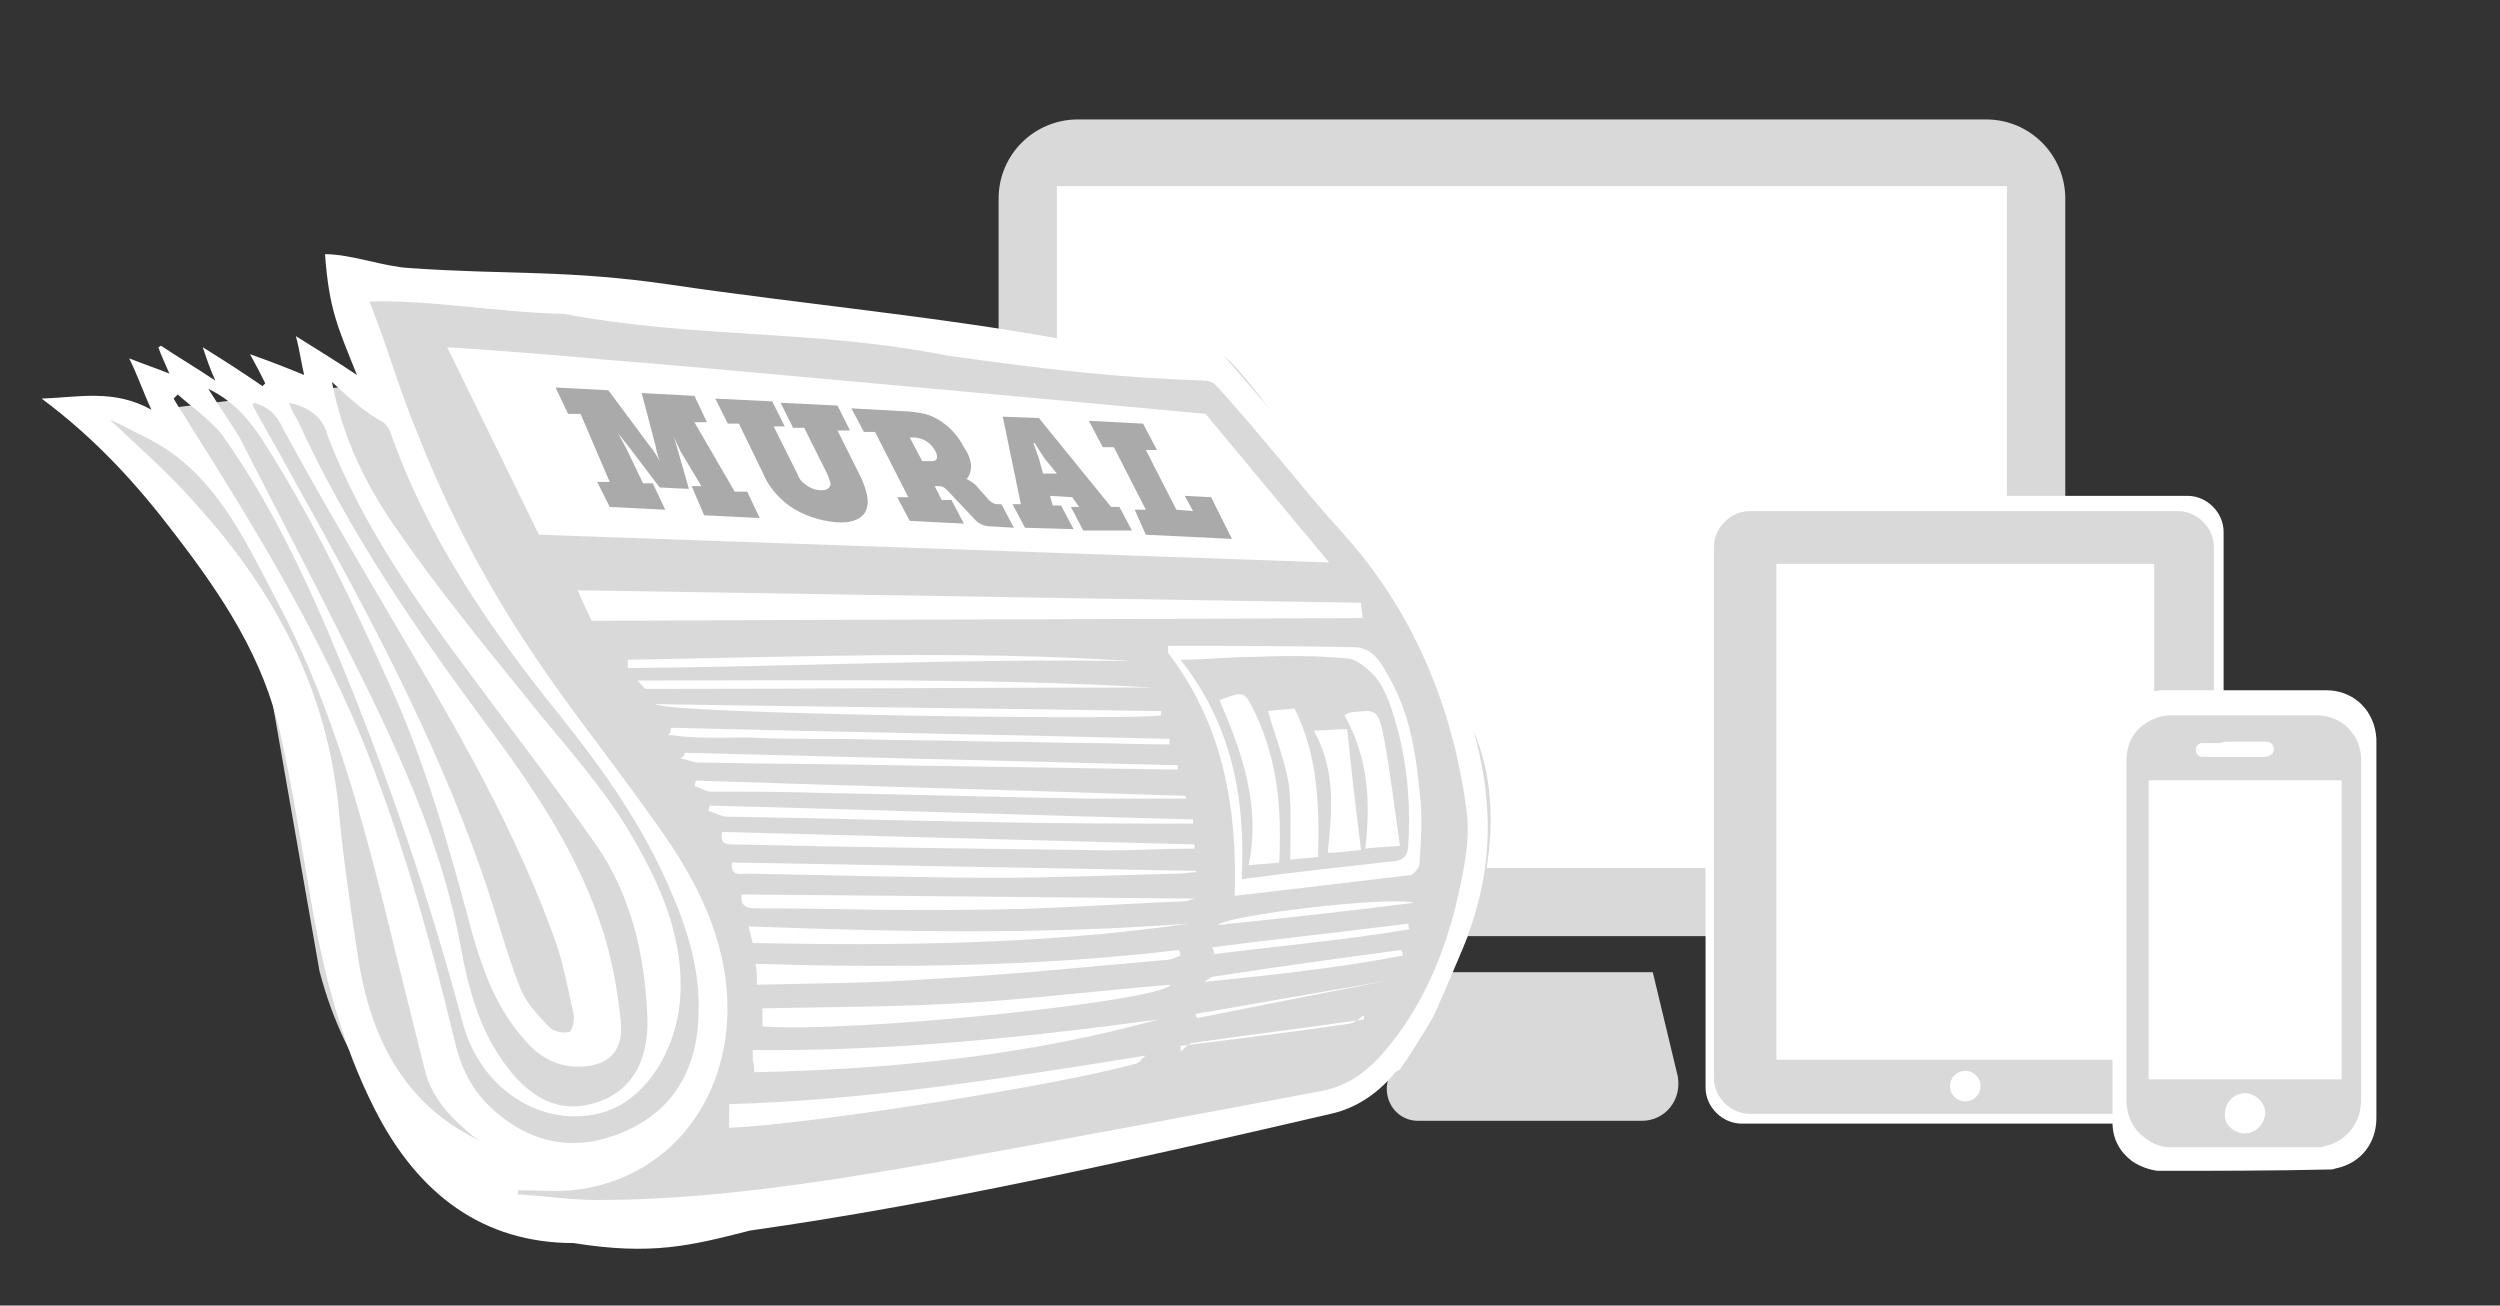 <?xml version="1.0" encoding="utf-8"?>
<!-- Generator: Adobe Illustrator 23.1.1, SVG Export Plug-In . SVG Version: 6.00 Build 0)  -->
<svg version="1.1" id="moviles_x5F_impreso" xmlns="http://www.w3.org/2000/svg" xmlns:xlink="http://www.w3.org/1999/xlink"
	 x="0px" y="0px" viewBox="0 0 180 94" style="enable-background:new 0 0 180 94;" xml:space="preserve">
<rect x="0" y="0" width="180" height="94" fill="#333333" stroke="none"/>
<style type="text/css">
	.st0{fill:#D9D9D9;}
	.st1{fill:#FFFFFF;}
	.st2{enable-background:new    ;}
	.st3{fill:#AAAAAA;}
</style>
<g>
	<g>
		<path class="st0" d="M143,67.4H77.6c-3.2,0-5.7-2.6-5.7-5.7V14.3c0-3.2,2.6-5.7,5.7-5.7H143c3.2,0,5.7,2.6,5.7,5.7v47.4
			C148.7,64.8,146.2,67.4,143,67.4z"/>
		<rect x="76.1" y="13.4" class="st1" width="68.4" height="49.1"/>
		<path class="st0" d="M118.2,80.7h-16.1c-1.5,0-2.5-1.4-2.2-2.8l1.9-7.9H119l1.8,7.5C121.1,79.2,119.9,80.7,118.2,80.7z"/>
	</g>
	<path class="st1" d="M157.5,80.9h-32.1c-1.4,0-2.6-1.2-2.6-2.6v-40c0-1.4,1.2-2.6,2.6-2.6h32.1c1.4,0,2.6,1.2,2.6,2.6v40
		C160.1,79.7,158.9,80.9,157.5,80.9z"/>
	<g>
		<path class="st0" d="M156.8,80.2H126c-1.4,0-2.6-1.2-2.6-2.6V39.4c0-1.4,1.2-2.6,2.6-2.6h30.8c1.4,0,2.6,1.2,2.6,2.6v38.2
			C159.4,79.1,158.2,80.2,156.8,80.2z"/>
		<rect x="127.9" y="40.6" class="st1" width="27.2" height="35.7"/>
		<circle class="st1" cx="141.5" cy="78.2" r="1.1"/>
	</g>
	<path class="st1" d="M155.3,84.3c-0.6-0.1-1.2-0.3-1.8-0.7c-0.9-0.7-1.4-1.6-1.4-2.8c0-0.1,0-0.2,0-0.3c0-9,0-18,0-27
		c0-1.6,0.7-2.8,2.2-3.5c0.5-0.2,1-0.3,1.5-0.3c3.9,0,7.8,0,11.7,0c2,0,3.5,1.5,3.6,3.5c0,2.1,0,4.2,0,6.3c0,7,0,14,0,21
		c0,1.8-1.1,3.2-2.8,3.6c-0.1,0-0.3,0.1-0.4,0.1C163.6,84.3,159.4,84.3,155.3,84.3z"/>
	<g>
		<g>
			<g>
				<g>
					<path class="st0" d="M156,82.6c-0.6-0.1-1.1-0.3-1.6-0.7c-0.8-0.6-1.2-1.4-1.3-2.5c0-0.1,0-0.2,0-0.3c0-8.1,0-16.1,0-24.2
						c0-1.5,0.6-2.5,1.9-3.1c0.4-0.2,0.9-0.3,1.3-0.3c3.5,0,7,0,10.5,0c1.8,0,3.2,1.4,3.2,3.2c0,1.9,0,3.8,0,5.7
						c0,6.3,0,12.6,0,18.8c0,1.6-1,2.9-2.5,3.3c-0.1,0-0.3,0.1-0.4,0.1C163.5,82.6,159.7,82.6,156,82.6z M168.6,77.7
						c0-7.2,0-14.4,0-21.5c-4.6,0-9.2,0-13.8,0c0,7.2,0,14.4,0,21.5C159.4,77.7,164,77.7,168.6,77.7z M161.6,81.6
						c0.8,0,1.4-0.6,1.5-1.4c0-0.8-0.6-1.4-1.4-1.5c-0.8,0-1.5,0.6-1.5,1.5C160.1,80.9,160.8,81.6,161.6,81.6z M161.6,54.4
						c0.5,0,1,0,1.5,0c0.4,0,0.6-0.2,0.6-0.5s-0.2-0.5-0.6-0.5c-0.9,0-1.9,0-2.8,0c-0.4,0-0.6,0.2-0.6,0.5s0.2,0.5,0.6,0.5
						C160.7,54.4,161.2,54.4,161.6,54.4z M159.1,54c0-0.3-0.2-0.5-0.5-0.5s-0.5,0.2-0.5,0.5s0.2,0.5,0.5,0.5
						C158.9,54.5,159.1,54.2,159.1,54z"/>
				</g>
			</g>
			<path class="st1" d="M168.5,77.7c0-7.2,0-14.4,0-21.5c-4.6,0-9.2,0-13.8,0c0,7.2,0,14.4,0,21.5C159.3,77.7,163.9,77.7,168.5,77.7
				z"/>
		</g>
		<path class="st1" d="M160.9,54.5c0.7,0,1.3,0,2,0c0.5,0,0.8-0.2,0.8-0.5s-0.3-0.5-0.8-0.5c-1.3,0-2.6,0-3.9,0
			c-0.5,0-0.8,0.2-0.8,0.5s0.3,0.5,0.8,0.5C159.6,54.5,160.2,54.5,160.9,54.5z"/>
	</g>
</g>
<g>
	<g>
		<path class="st0" d="M87.9,25.6c-1.1,2.1-64.1-6.8-64.1-6.8l20.7,63.1c1.4,4.3,5.6,6.9,9.8,6.1l38.8-8
			c10.1-2.1,17.7-18.4,12.6-28.2l-2.9-6.3C102.8,45.4,88.7,24.8,87.9,25.6z"/>
		<path class="st0" d="M63.6,85.6l-10.5,3c-13,3.7-26.5-4.7-30.1-18.7l-4.8-27.4L7.2,30l40.6-5L63.6,85.6z"/>
		<g>
			<path class="st1" d="M100.8,77c-0.2,0.1-0.4,0.2-0.5,0.4c-1.2,1.4-2.7,2.4-4.5,2.8C82,83.4,68.1,86.6,54,88.6
				c-4.3,1.1-7.1,1.8-12.7,0.9c-6.5,0-11.2-3.5-14.3-9.6c-2.4-4.7-3.7-9.8-4.6-15c-0.7-4-1.3-8-2.2-12c-1.2-5.5-4.2-10-7.5-14.3
				c-2.8-3.7-5.8-7-9.7-9.9c2.7-0.1,5.2-0.7,7.9,0.8c-0.6-1.3-1-2.5-1.6-3.7c1,0.4,1.9,0.7,2.9,1.1c-0.3-0.7-0.6-1.3-0.8-1.9
				c0.1,0,0.1-0.1,0.2-0.1c1.2,0.8,2.4,1.5,3.9,2.5c-0.4-0.9-0.6-1.5-0.9-2.4c1.6,1,3,1.9,4.3,2.8c0.1-0.1,0.1-0.1,0.2-0.2
				c-0.3-0.6-0.6-1.2-1.1-2.1c1.4,0.5,2.7,1,3.9,1.5c-0.2-0.8-0.3-1.7-0.6-2.8c1.6,1,2.9,1.8,4.4,2.8c-1.4-3.5-2-4.7-2.3-8.7
				c1.9,0,4.2,0.9,6.1,1c7.1,0.5,11.3,0.1,18.8,1.2c9.5,1.4,19.4,2.3,28.6,4c3.8,0.7,6.3,0.8,10.1,1c0.3,0,0.5-0.1,0.8-0.1
				c0.1,0.1,0.3,0.2,0.4,0.3c1.3,1.5,3.7,4.4,5.1,5.8c4.3,4.1,7.3,8.7,10,14.1c3.6,7.2,5.3,14.5,2.2,22.2c-0.7,1.8-1.5,3.6-2.3,5.4
				C102.5,74.4,101.7,75.7,100.8,77z M26.6,21.7c1.5,3.8,2,6,3.5,9.6c2.2,5.6,5,10.9,8.3,15.8c2.6,3.9,5.5,7.5,8.2,11.3
				c2.5,3.4,4.7,6.9,5.5,11.2c1.5,8.2-3.2,15.3-10.9,16.1c-1.3,0.1-2.6,0-3.9,0c0,0.1,0,0.2,0,0.3c1.9,0.1,3.8,0.4,5.7,0.4
				c7.8,0,15.6-1.2,23.2-2.5c9.6-1.7,19.1-3.5,28.7-5.3c1.9-0.3,3.4-1.3,4.7-2.8c2.6-3,4.2-6.6,5.2-10.5c0.5-2.2,1.1-4.7,0.8-6.9
				c-1-7.6-3.9-14.5-9-20.1c-2.9-3.2-6.2-7.5-9.1-10.6c-0.2-0.2-0.5-0.3-0.8-0.3c-6.2-0.2-11.4-0.8-18.5-1.8c-9.6-1.9-18-1.2-27.6-3
				C35.9,22.5,31.2,21.6,26.6,21.7z M20.8,29c0.2,0.5,0.4,0.9,0.6,1.2C25,38.1,29.8,45.1,34.9,52c3.5,4.7,6.8,9.5,8.6,15.3
				c0.6,2,1,4.2,1.2,6.3c0.2,2.2-1,3.2-3.1,3.2c-1.5,0-2.8-0.7-3.8-1.9c-2-2.2-3-4.9-3.8-7.7c-1.6-6-3.3-12.1-5.9-17.8
				c-2.7-6-5.5-11.9-9-17.4c-1-1.6-2.2-3.1-4.1-4c0.8,1.3,1.6,2.4,2.3,3.6c1.9,3.7,3.8,7.4,5.7,11.1c4.1,8.2,8.5,16.3,10.2,25.6
				c0.5,2.8,1.3,5.7,3,8.1c1.4,2,3.3,3.6,5.8,3.2c3.1-0.5,4.8-2.8,4.6-6.6c-0.2-4.4-1.2-8.6-3.7-12.2c-2.8-4-5.8-7.9-8.7-11.8
				c-4.1-5.5-8.1-11.1-10.6-17.6C23.3,30.1,22.3,29.3,20.8,29z M23.9,27.5c0.8,4.2,2.6,7.7,4.8,10.8c2.7,3.9,5.7,7.6,8.7,11.3
				c2.9,3.7,6.2,7.1,8.5,11.3c1.8,3.2,3.2,6.6,3.1,10.4c-0.1,4.2-2.5,7.9-5.6,8.8c-4.3,1.2-8.8-1.6-10.1-6.5
				c-2.1-7.9-4.7-15.7-7.7-23.3c-2.6-6.5-5.4-13-9.4-18.7c-0.9-1.3-2.3-2.2-3.4-3.2c-0.1,0.1-0.2,0.2-0.3,0.3
				c0.4,0.7,0.9,1.4,1.3,2.1c4.5,7.1,8.8,14.2,12.1,22c2.9,7.1,5,14.5,6.8,22c0.4,1.8,1.1,3.4,2.4,4.7c2.9,2.9,6.3,3.5,9.8,2
				s5.3-4.4,5.4-8.5c0.1-3-0.7-5.8-1.9-8.6c-2-4.8-4.9-8.9-8.1-12.9c-5-6.2-9.5-12.7-12.2-20.4c-0.1-0.3-0.3-0.5-0.5-0.7
				C26.4,29.8,25.3,28.8,23.9,27.5z M18.3,29c-0.1,0.1-0.1,0.1-0.1,0.2c0.8,1.5,1.7,3,2.5,4.5c5.3,9.5,10.5,19,14.1,29.4
				c0.9,2.6,1.6,5.3,2.6,7.9c0.4,1.1,1.3,2.1,2.2,3c0.3,0.3,1,0.4,1.4,0.3c0.2-0.1,0.4-0.9,0.3-1.3c-0.4-1.7-0.7-3.5-1.3-5.2
				c-3.3-9.3-8.5-17.6-13.4-26c-2.1-3.6-4.2-7.2-6.2-10.9C19.9,29.8,19.3,29.3,18.3,29z M34.5,82.1c-0.3-0.2-0.6-0.4-0.8-0.6
				c-1.4-1.2-2.6-2.5-3.1-4.4c-1-4-2-8-3-12.1c-1.9-7.6-4.1-15.1-7.8-22c-2.3-4.4-4.4-8.9-8.9-11.3c-1-0.5-1.9-1-3-1.5
				c2.2,2.1,4.4,4,6.3,6.2c5.6,6.2,9.4,13.3,10.2,22c0.3,3.3,0.8,6.7,1.3,10C26.5,74.2,28.8,79.4,34.5,82.1z"/>
			<path class="st1" d="M42.6,44.7c-0.3-0.7-0.7-1.4-1-2.2c18.9,0.3,37.6,0.6,56.4,0.9c0,0.4,0.1,0.7,0.1,1.1
				C79.6,44.6,61.1,44.6,42.6,44.7z"/>
			<path class="st1" d="M84.1,46.5c4.5,0,8.9,0,13.4,0.1c1.1,0,1.8,0.8,2.3,1.8c1.8,2.9,2.2,6.2,2.5,9.5c0.1,1.4,0,2.9-0.1,4.3
				c0,0.3-0.4,0.7-0.6,0.8c-4.2,0.5-8.4,1-12.7,1.5C89.1,58,88,52.1,84.1,47C84.1,46.8,84.1,46.7,84.1,46.5z M89.4,63.3
				c3.7-0.5,7.4-0.9,11-1.3c0.9-0.1,1-0.7,1-1.3c0.2-3.5-0.2-6.9-1.4-10.2c-0.3-0.7-0.6-1.4-1.1-1.9c-0.6-0.6-1.3-1.2-2-1.2
				c-2.2-0.2-4.4-0.2-6.7-0.1c-1.7,0-3.4,0.2-5.2,0.2C88.7,52.2,89.7,57.5,89.4,63.3z"/>
			<path class="st1" d="M83.4,73.4C74,76,64.2,77,54.3,77.2c0-0.3,0-0.6-0.1-0.8c0-0.2,0-0.5,0-0.8C64.1,75.7,73.8,74.7,83.4,73.4z"
				/>
			<path class="st1" d="M82.5,76c-0.3,0.2-0.5,0.6-0.8,0.6C76,78.2,57.9,81,52.5,81.2c0-0.5,0-1.1,0-1.7
				C62.7,79.2,72.5,77.6,82.5,76z"/>
			<path class="st1" d="M84.3,70.9c-0.7,1.2-23,3.5-29.4,3c0-0.5,0-0.9,0-1.3c5-0.1,9.9-0.1,14.8-0.4C74.5,71.9,79.3,71.3,84.3,70.9
				z"/>
			<path class="st1" d="M54.5,70.9c0-0.6,0-1-0.1-1.5c10.2,0.3,20.4,0.2,30.5-1c0,0.1,0.1,0.2,0.1,0.4c-0.3,0.1-0.6,0.3-0.9,0.3
				c-5.7,0.5-11.5,1.1-17.3,1.4C62.7,70.8,58.6,70.8,54.5,70.9z"/>
			<path class="st1" d="M85.6,66.5c-10.4,1.5-20.9,1.6-31.4,1.4c-0.1-0.4-0.2-0.7-0.3-1.2C64.5,67.1,75,67.3,85.6,66.5z"/>
			<path class="st1" d="M86,64.7c-0.3,0.1-0.6,0.2-0.9,0.2c-5,0.2-10.1,0.6-15.1,0.6c-5.2,0.1-10.4-0.1-15.6-0.1c-0.8,0-1.1-0.3-1-1
				C64.3,64.5,75.1,64.6,86,64.7z"/>
			<path class="st1" d="M52.7,62.1c11.2,0.2,22.3,0.4,33.4,0.6v0.1c-0.4,0-0.8,0.1-1.3,0.1c-4.3,0.1-8.6,0.3-13,0.3
				c-6,0-12.1-0.2-18.1-0.3C53,63,52.6,62.9,52.7,62.1z"/>
			<path class="st1" d="M86,61.1c-2.6,0-5.2,0.2-7.9,0.1c-8.4-0.1-16.8-0.2-25.2-0.4c-0.6,0-1.1,0-0.9-0.9c11.3,0.3,22.7,0.6,34,0.9
				C86,60.9,86,61,86,61.1z"/>
			<path class="st1" d="M85.9,59.3c-4.7,0-9.4,0-14.1-0.1c-6.5-0.1-13-0.3-19.5-0.4c-0.4,0-0.8-0.3-1.3-0.4c0-0.1,0.1-0.3,0.1-0.4
				c11.6,0.3,23.2,0.7,34.8,1C85.9,59.1,85.9,59.2,85.9,59.3z"/>
			<path class="st1" d="M85.4,57.5c-2.4,0-4.7,0-7.1,0c-6.3-0.1-12.5-0.3-18.8-0.4C56.7,57,54,57,51.2,57c-0.4,0-0.8-0.3-1.2-0.4
				c0-0.1,0.1-0.3,0.1-0.4c11.7,0.4,23.5,0.7,35.2,1.1C85.4,57.3,85.4,57.4,85.4,57.5z"/>
			<path class="st1" d="M49.3,54.2c11.8,0.3,23.7,0.6,35.5,0.9c0,0.1,0,0.2,0,0.3c-0.3,0-0.6,0-1,0c-6.4-0.1-12.9-0.2-19.3-0.3
				C59.8,55,55,55,50.3,54.9c-0.4,0-0.8-0.2-1.3-0.3C49.2,54.5,49.3,54.4,49.3,54.2z"/>
			<path class="st1" d="M83.6,51.5c-1.6,0.4-35.9-0.1-36.4-0.8c12.1,0.2,24.3,0.3,36.4,0.5C83.6,51.2,83.6,51.4,83.6,51.5z"/>
			<path class="st1" d="M48.3,52.4c12,0.3,24,0.5,35.9,0.8c0,0.1,0,0.3,0,0.4c-2,0-3.9-0.1-5.9-0.1s-4.1-0.1-6.1-0.1
				s-4.1-0.1-6.1-0.1S62,53.2,60,53.2s-4.1,0-6.1-0.1c-1.9,0-3.9,0.1-5.8-0.2C48.3,52.8,48.3,52.6,48.3,52.4z"/>
			<path class="st1" d="M82.9,49.5c-12.1,0-24.2,0.1-36.4,0.1c-0.1,0-0.2-0.2-0.6-0.6C58.4,49,70.7,48.8,82.9,49.5z"/>
			<path class="st1" d="M81.5,47.6c-12.1-0.2-24.2,0.4-36.3,0.5c0-0.2,0-0.4,0-0.6C57.3,47.3,69.4,46.8,81.5,47.6z"/>
			<path class="st1" d="M85,75.7c0.3-0.2,0.5-0.5,0.8-0.6c4.1-0.6,8.3-1.1,12.4-1.7c0-0.1,0-0.2,0-0.3c-0.3,0.2-0.6,0.5-1,0.6
				c-4.1,0.6-8.1,1.1-12.2,1.6C85,75.4,85,75.5,85,75.7z"/>
			<path class="st1" d="M101,68.8c-4.7,0.9-9.4,1.4-14.3,1.9c0.3-0.2,0.5-0.4,0.8-0.4c4.5-0.7,8.9-1.3,13.4-1.9
				C100.9,68.5,101,68.6,101,68.8z"/>
			<path class="st1" d="M87.3,68.2c4.7-0.6,9.4-1.1,14.1-1.7c0,0.1,0,0.3,0.1,0.4c-4.7,0.8-9.4,1.2-14.1,1.8
				C87.4,68.6,87.4,68.4,87.3,68.2z"/>
			<path class="st1" d="M87.7,66.6c0.6-0.7,12.3-2.1,14.1-1.6C97.1,65.6,92.5,66.1,87.7,66.6z"/>
			<path class="st1" d="M99.9,70.6c-4.6,0.8-9.2,1.6-13.8,2.4c0,0.1,0,0.2,0.1,0.3C90.7,72.4,95.3,71.5,99.9,70.6L99.9,70.6z"/>
			<path class="st1" d="M92.1,62.1c-0.7,0.1-1.4,0.1-2.2,0.2c0.9-4.3-0.5-8.2-2.1-11.9c1.9-0.7,1.8-0.6,2.6,1
				C92,54.8,92.3,58.3,92.1,62.1z"/>
			<path class="st1" d="M94.9,61.7c-0.7,0.1-1.4,0.1-2,0.2c0-1.8,0.1-3.6-0.1-5.4c-0.3-1.8-1-3.5-1.5-5.3c0.6-0.1,1.3-0.1,1.9-0.2
				C94.9,54.4,95,58,94.9,61.7z"/>
			<path class="st1" d="M100.8,60.9C99.7,61,99,61,98.3,61.1c0.4-3.4,0.2-6.6-1.5-9.6c0.2-0.1,0.3-0.2,0.4-0.2
				c1.8-0.2,2-0.3,2.4,1.6C100.1,55.5,100.4,58.2,100.8,60.9z"/>
			<path class="st1" d="M98,61.2c-1,0.1-1.7,0.2-2.4,0.2c0.3-3,0.6-5.9-1-8.8c0.9,0,1.5-0.1,2.4-0.1C97.3,55.4,97.6,58.2,98,61.2z"
				/>
		</g>
	</g>
	<path class="st1" d="M32.2,25l6.6,13.5l56.9,2l-8.9-10.7c0,0-37.6-3.5-43.2-3.9C38.5,25.4,32.2,25,32.2,25z"/>
</g>
<g class="st2">
	<path class="st3" d="M43,34.7l0.9,0l-2.1-4.9l-0.9,0l-0.9-1.9l3.8,0.2l2.9,3.9c0.5,0.6,0.8,1.2,0.8,1.2l0,0c0,0-0.2-0.5-0.3-1.1
		l-1-3.8l3.8,0.2l0.9,1.9l-0.9,0l2.9,5l0.9,0l0.9,1.9l-4-0.2L49.8,35l0.7,0L49,32.5c-0.2-0.4-0.5-1.1-0.5-1.1l0,0c0,0,0.2,0.6,0.3,1
		l0.8,2.8l-2.1-0.1l-2.2-2.9c-0.3-0.4-0.8-1-0.8-1l0,0c0,0,0.4,0.7,0.6,1.1l1.2,2.5l0.7,0l0.9,1.9l-4-0.2L43,34.7z"/>
</g>
<g class="st2">
	<path class="st3" d="M53.2,30.5l-0.8,0l-0.9-1.8l4.1,0.2l0.9,1.8l-0.8,0l1.7,3.4c0.1,0.3,0.3,0.6,0.5,0.7c0.3,0.3,0.8,0.5,1.2,0.5
		c0.4,0,0.6-0.1,0.7-0.4c0-0.2-0.1-0.4-0.2-0.7l-1.7-3.4l-0.8,0l-0.9-1.8l4.1,0.2l0.9,1.8l-0.9,0l1.7,3.4c0.4,0.9,0.6,1.7,0.4,2.2
		c-0.2,0.8-1.2,1.1-2.2,1c-1.2-0.1-2.4-0.5-3.4-1.2c-0.8-0.6-1.5-1.4-1.9-2.4L53.2,30.5z"/>
</g>
<g class="st2">
	<path class="st3" d="M69.6,34.5L69.6,34.5c0,0,0.5,0.2,0.8,0.6l0.8,0.9c0.2,0.2,0.4,0.3,0.6,0.3l0.3,0L73,38l-1.6-0.1
		c-0.6,0-1-0.2-1.4-0.7l-1.8-1.9C68,35.1,67.9,35,67.5,35l-0.2,0l0.5,1l0.7,0l0.9,1.7l-3.9-0.2l-0.9-1.7l0.8,0l-2.4-4.7l-0.8,0
		l-0.9-1.7l3.6,0.2c0.6,0,1.2,0.1,1.7,0.2c1.1,0.3,2.2,1.2,2.8,2.4C70.1,33.2,70,34,69.6,34.5z M67,33.2c0.2,0,0.3,0,0.4-0.1
		c0.1-0.1,0.1-0.4-0.1-0.7c-0.3-0.5-0.7-0.8-1.4-0.9l-0.4,0l0.9,1.7L67,33.2z"/>
</g>
<g class="st2">
	<path class="st3" d="M72.9,36.3l0.6,0L72.2,30l2.6,0.1l5.2,6.4l0.6,0l0.9,1.7L78,38.2l-0.9-1.7l0.6,0l-0.5-0.7l-1.6-0.1l0.2,0.7
		l0.6,0l0.9,1.7L73.8,38L72.9,36.3z M76.1,34.1L75.2,33c-0.4-0.6-0.7-1.1-0.7-1.1l-0.1,0c0,0,0.2,0.5,0.4,1.1l0.3,1.1L76.1,34.1z"/>
	<path class="st3" d="M81.7,36.7l0.8,0l-2.3-4.5l-0.8,0l-1-1.9l3.9,0.2l1,1.9l-0.8,0l2.2,4.3l1.2,0.1l-0.6-1.1l1.9,0.1l1.5,3
		l-6.2-0.3L81.7,36.7z"/>
</g>
</svg>
